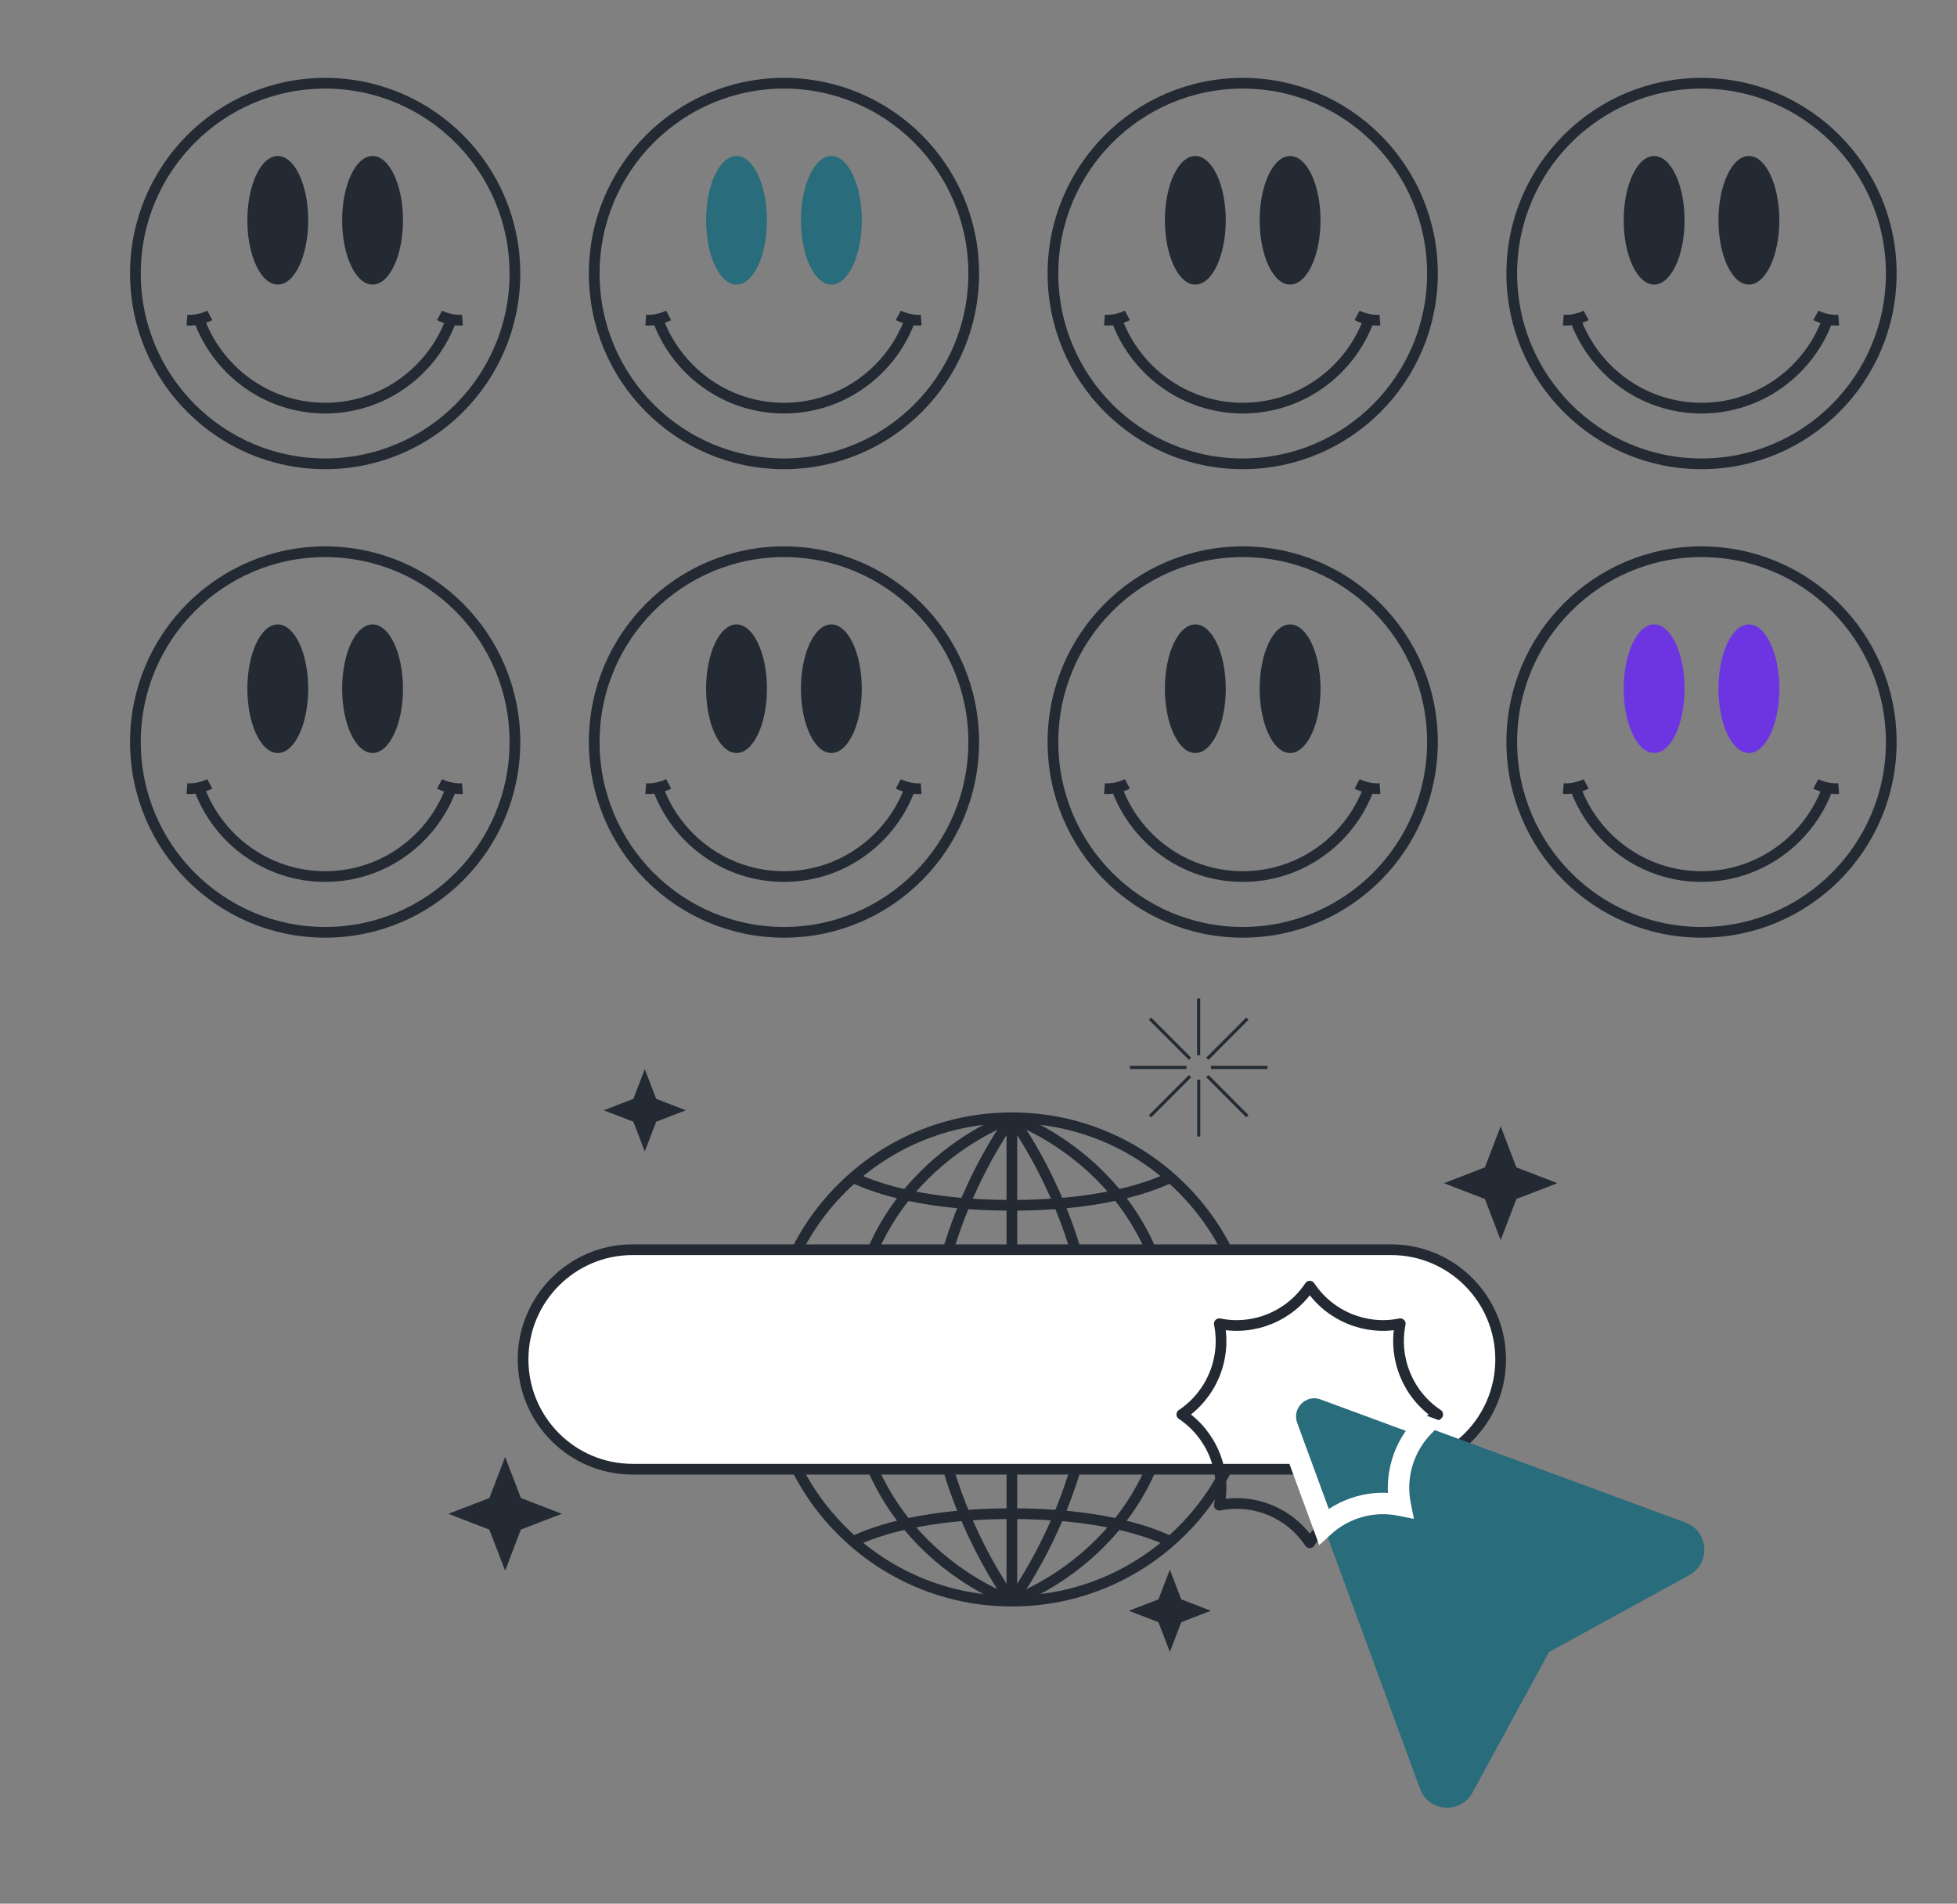 <svg width="548" height="533" viewBox="0 0 548 533" fill="none" xmlns="http://www.w3.org/2000/svg">
<rect x="0" y="0" width="548" height="533" fill="#808080" stroke="none"/>
<path d="M335.234 302.3V318.203H336.105V302.3C335.96 302.321 335.814 302.321 335.669 302.321C335.524 302.321 335.358 302.321 335.234 302.3Z" fill="#232A33"/>
<path d="M336.084 295.46V279.558H335.213V295.46C335.358 295.44 335.503 295.44 335.648 295.44C335.793 295.44 335.959 295.44 336.084 295.46Z" fill="#232A33"/>
<path d="M339.069 299.306H354.929V298.433H339.069C339.09 298.579 339.09 298.724 339.09 298.87C339.09 299.015 339.09 299.161 339.069 299.306Z" fill="#232A33"/>
<path d="M332.249 298.433H316.389V299.306H332.249C332.228 299.161 332.228 299.015 332.228 298.87C332.228 298.724 332.228 298.579 332.249 298.433Z" fill="#232A33"/>
<path d="M333.555 296.147L322.339 284.9L321.717 285.524L332.933 296.77C333.119 296.542 333.327 296.334 333.555 296.147Z" fill="#232A33"/>
<path d="M337.763 301.593L348.979 312.839L349.601 312.216L338.385 300.969C338.199 301.219 337.991 301.427 337.763 301.593Z" fill="#232A33"/>
<path d="M338.385 296.77L349.601 285.524L348.979 284.9L337.763 296.147C337.991 296.334 338.199 296.542 338.385 296.77Z" fill="#232A33"/>
<path d="M332.933 300.99L321.717 312.236L322.339 312.86L333.555 301.614C333.327 301.427 333.119 301.219 332.933 300.99Z" fill="#232A33"/>
<path d="M215.86 380.629H350.824" stroke="#232A33" stroke-width="3" stroke-miterlimit="10"/>
<path d="M283.342 312.964V448.294" stroke="#232A33" stroke-width="3" stroke-miterlimit="10"/>
<path d="M283.342 448.294C283.342 448.294 305.836 418.38 305.836 380.629C305.836 342.878 283.342 312.964 283.342 312.964" stroke="#232A33" stroke-width="3" stroke-miterlimit="10"/>
<path d="M283.342 448.294C320.611 448.294 350.824 417.999 350.824 380.629C350.824 343.258 320.611 312.964 283.342 312.964C246.073 312.964 215.86 343.258 215.86 380.629C215.86 417.999 246.073 448.294 283.342 448.294Z" stroke="#232A33" stroke-width="3" stroke-miterlimit="10"/>
<path d="M283.342 448.294C283.342 448.294 328.33 433.201 328.33 380.629C328.33 328.056 283.342 312.964 283.342 312.964" stroke="#232A33" stroke-width="3" stroke-miterlimit="10"/>
<path d="M283.342 448.294C283.342 448.294 260.848 418.38 260.848 380.629C260.848 342.878 283.342 312.964 283.342 312.964" stroke="#232A33" stroke-width="3" stroke-miterlimit="10"/>
<path d="M283.342 448.294C283.342 448.294 238.354 433.201 238.354 380.629C238.354 328.056 283.342 312.964 283.342 312.964" stroke="#232A33" stroke-width="3" stroke-miterlimit="10"/>
<path d="M222.992 410.938C230.206 407.84 249.508 401.229 283.342 401.229C317.197 401.229 336.498 407.819 343.692 410.938" stroke="#232A33" stroke-width="3" stroke-miterlimit="10"/>
<path d="M238.914 431.58C245.921 428.275 259.749 423.805 283.321 423.805C306.707 423.805 320.514 428.212 327.584 431.518" stroke="#232A33" stroke-width="3" stroke-miterlimit="10"/>
<path d="M222.992 350.32C230.206 353.417 249.508 360.028 283.342 360.028C317.197 360.028 336.498 353.438 343.692 350.32" stroke="#232A33" stroke-width="3" stroke-miterlimit="10"/>
<path d="M238.914 329.698C245.921 333.004 259.749 337.473 283.321 337.473C306.707 337.473 320.514 333.066 327.584 329.761" stroke="#232A33" stroke-width="3" stroke-miterlimit="10"/>
<path d="M389.551 349.904H177.112C160.195 349.904 146.471 363.666 146.471 380.629C146.471 397.592 160.195 411.354 177.112 411.354H389.572C406.489 411.354 420.213 397.592 420.213 380.629C420.213 363.666 406.489 349.904 389.551 349.904Z" fill="white" stroke="#232A33" stroke-width="3" stroke-miterlimit="10"/>
<path d="M420.214 315.354L424.629 326.85L436.094 331.278L424.629 335.706L420.214 347.202L415.798 335.706L404.333 331.278L415.798 326.85L420.214 315.354Z" fill="#232A33"/>
<path d="M141.454 407.903L145.849 419.419L157.334 423.847L145.849 428.254L141.454 439.771L137.017 428.275L125.552 423.847L137.038 419.419L141.454 407.903Z" fill="#232A33"/>
<path d="M327.584 439.479L330.776 447.795L339.069 450.996L330.776 454.197L327.584 462.513L324.391 454.197L316.098 450.996L324.391 447.795L327.584 439.479Z" fill="#232A33"/>
<path d="M180.554 299.348L183.747 307.663L192.039 310.864L183.747 314.066L180.554 322.381L177.361 314.066L169.068 310.864L177.361 307.663L180.554 299.348Z" fill="#232A33"/>
<path d="M360.423 399.421C358.039 392.935 364.341 386.616 370.81 389.007L421.52 407.695L471.94 426.279C478.47 428.691 479.133 437.671 473.038 441.018L433.772 462.534L412.315 501.906C408.977 508.018 400.021 507.352 397.616 500.804L379.082 450.248L360.423 399.421Z" fill="#296C7C"/>
<path d="M402.591 396.033C394.278 401.583 390.132 411.624 392.101 421.436C382.316 419.461 372.302 423.619 366.767 431.955C361.231 423.619 351.218 419.461 341.433 421.436C343.402 411.624 339.256 401.583 330.942 396.033C339.256 390.483 343.402 380.442 341.433 370.63C351.218 372.605 361.231 368.447 366.767 360.111C372.302 368.447 382.316 372.605 392.101 370.63C390.132 380.442 394.278 390.483 402.591 396.033Z" stroke="#232A33" stroke-width="3" stroke-miterlimit="10" stroke-linejoin="round"/>
<mask id="path-27-outside-1_282_320" maskUnits="userSpaceOnUse" x="355.908" y="384.49" width="49" height="49" fill="black">
<rect fill="white" x="355.908" y="384.49" width="49" height="49"/>
<path fill-rule="evenodd" clip-rule="evenodd" d="M398.677 399.276C393.031 405.035 390.471 413.314 392.101 421.436C384.318 419.865 376.39 422.174 370.687 427.379L360.423 399.421C358.039 392.935 364.341 386.616 370.81 389.007L398.677 399.276Z"/>
</mask>
<path fill-rule="evenodd" clip-rule="evenodd" d="M398.677 399.276C393.031 405.035 390.471 413.314 392.101 421.436C384.318 419.865 376.39 422.174 370.687 427.379L360.423 399.421C358.039 392.935 364.341 386.616 370.81 389.007L398.677 399.276Z" fill="#296C7C"/>
<path d="M398.677 399.276L400.819 401.377L404.065 398.065L399.714 396.461L398.677 399.276ZM392.101 421.436L391.508 424.377L395.93 425.269L395.042 420.846L392.101 421.436ZM370.687 427.379L367.87 428.413L369.41 432.606L372.709 429.595L370.687 427.379ZM360.423 399.421L363.239 398.387L363.239 398.386L360.423 399.421ZM370.81 389.007L369.77 391.82L369.772 391.821L370.81 389.007ZM396.534 397.176C390.203 403.635 387.331 412.918 389.16 422.026L395.042 420.846C393.61 413.71 395.859 406.436 400.819 401.377L396.534 397.176ZM392.695 418.495C383.957 416.732 375.062 419.325 368.664 425.164L372.709 429.595C377.719 425.023 384.679 422.998 391.508 424.377L392.695 418.495ZM373.503 426.346L363.239 398.387L357.607 400.455L367.87 428.413L373.503 426.346ZM363.239 398.386C361.731 394.283 365.722 390.325 369.77 391.82L371.85 386.193C362.96 382.907 354.347 391.588 357.607 400.456L363.239 398.386ZM369.772 391.821L397.639 402.091L399.714 396.461L371.847 386.192L369.772 391.821Z" fill="white" mask="url(#path-27-outside-1_282_320)"/>
<path d="M91.055 129.864C120.401 129.864 144.19 106.01 144.19 76.584C144.19 47.159 120.401 23.305 91.055 23.305C61.709 23.305 37.919 47.159 37.919 76.584C37.919 106.01 61.709 129.864 91.055 129.864Z" stroke="#232A33" stroke-width="3" stroke-miterlimit="10"/>
<path d="M126.547 88.974C121.426 103.692 107.453 114.273 91.054 114.273C74.656 114.273 60.682 103.692 55.562 88.974" stroke="#232A33" stroke-width="3" stroke-miterlimit="10"/>
<path d="M123.085 88.309C123.085 88.309 126.05 89.888 129.491 89.618" stroke="#232A33" stroke-width="3" stroke-miterlimit="10"/>
<path d="M58.754 88.309C58.754 88.309 55.79 89.888 52.348 89.618" stroke="#232A33" stroke-width="3" stroke-miterlimit="10"/>
<path d="M104.323 79.681C109.029 79.681 112.844 71.622 112.844 61.679C112.844 51.737 109.029 43.677 104.323 43.677C99.617 43.677 95.802 51.737 95.802 61.679C95.802 71.622 99.617 79.681 104.323 79.681Z" fill="#232A33"/>
<path d="M77.786 79.681C82.492 79.681 86.307 71.622 86.307 61.679C86.307 51.737 82.492 43.677 77.786 43.677C73.081 43.677 69.266 51.737 69.266 61.679C69.266 71.622 73.081 79.681 77.786 79.681Z" fill="#232A33"/>
<path d="M219.53 129.864C248.876 129.864 272.665 106.01 272.665 76.584C272.665 47.159 248.876 23.305 219.53 23.305C190.184 23.305 166.394 47.159 166.394 76.584C166.394 106.01 190.184 129.864 219.53 129.864Z" stroke="#232A33" stroke-width="3" stroke-miterlimit="10"/>
<path d="M255.022 88.974C249.902 103.692 235.928 114.273 219.53 114.273C203.131 114.273 189.157 103.692 184.037 88.974" stroke="#232A33" stroke-width="3" stroke-miterlimit="10"/>
<path d="M251.54 88.309C251.54 88.309 254.504 89.888 257.946 89.618" stroke="#232A33" stroke-width="3" stroke-miterlimit="10"/>
<path d="M187.229 88.309C187.229 88.309 184.265 89.888 180.823 89.618" stroke="#232A33" stroke-width="3" stroke-miterlimit="10"/>
<path d="M232.798 79.681C237.504 79.681 241.319 71.622 241.319 61.679C241.319 51.737 237.504 43.677 232.798 43.677C228.092 43.677 224.277 51.737 224.277 61.679C224.277 71.622 228.092 79.681 232.798 79.681Z" fill="#296C7C"/>
<path d="M206.24 79.681C210.946 79.681 214.761 71.622 214.761 61.679C214.761 51.737 210.946 43.677 206.24 43.677C201.535 43.677 197.72 51.737 197.72 61.679C197.72 71.622 201.535 79.681 206.24 79.681Z" fill="#296C7C"/>
<path d="M347.984 129.864C377.33 129.864 401.119 106.01 401.119 76.584C401.119 47.159 377.33 23.305 347.984 23.305C318.638 23.305 294.848 47.159 294.848 76.584C294.848 106.01 318.638 129.864 347.984 129.864Z" stroke="#232A33" stroke-width="3" stroke-miterlimit="10"/>
<path d="M383.497 88.974C378.377 103.692 364.403 114.273 348.005 114.273C331.606 114.273 317.632 103.692 312.512 88.974" stroke="#232A33" stroke-width="3" stroke-miterlimit="10"/>
<path d="M380.014 88.309C380.014 88.309 382.979 89.888 386.42 89.618" stroke="#232A33" stroke-width="3" stroke-miterlimit="10"/>
<path d="M315.684 88.309C315.684 88.309 312.719 89.888 309.277 89.618" stroke="#232A33" stroke-width="3" stroke-miterlimit="10"/>
<path d="M361.252 79.681C365.958 79.681 369.773 71.622 369.773 61.679C369.773 51.737 365.958 43.677 361.252 43.677C356.546 43.677 352.731 51.737 352.731 61.679C352.731 71.622 356.546 79.681 361.252 79.681Z" fill="#232A33"/>
<path d="M334.715 79.681C339.421 79.681 343.236 71.622 343.236 61.679C343.236 51.737 339.421 43.677 334.715 43.677C330.009 43.677 326.194 51.737 326.194 61.679C326.194 71.622 330.009 79.681 334.715 79.681Z" fill="#232A33"/>
<path d="M476.459 129.864C505.805 129.864 529.595 106.01 529.595 76.584C529.595 47.159 505.805 23.305 476.459 23.305C447.113 23.305 423.323 47.159 423.323 76.584C423.323 106.01 447.113 129.864 476.459 129.864Z" stroke="#232A33" stroke-width="3" stroke-miterlimit="10"/>
<path d="M511.952 88.974C506.831 103.692 492.858 114.273 476.459 114.273C460.06 114.273 446.087 103.692 440.966 88.974" stroke="#232A33" stroke-width="3" stroke-miterlimit="10"/>
<path d="M508.469 88.309C508.469 88.309 511.433 89.888 514.875 89.618" stroke="#232A33" stroke-width="3" stroke-miterlimit="10"/>
<path d="M444.159 88.309C444.159 88.309 441.194 89.888 437.752 89.618" stroke="#232A33" stroke-width="3" stroke-miterlimit="10"/>
<path d="M489.727 79.681C494.433 79.681 498.248 71.622 498.248 61.679C498.248 51.737 494.433 43.677 489.727 43.677C485.021 43.677 481.207 51.737 481.207 61.679C481.207 71.622 485.021 79.681 489.727 79.681Z" fill="#232A33"/>
<path d="M463.191 79.681C467.897 79.681 471.711 71.622 471.711 61.679C471.711 51.737 467.897 43.677 463.191 43.677C458.485 43.677 454.67 51.737 454.67 61.679C454.67 71.622 458.485 79.681 463.191 79.681Z" fill="#232A33"/>
<path d="M91.055 261.036C120.401 261.036 144.19 237.182 144.19 207.756C144.19 178.331 120.401 154.477 91.055 154.477C61.709 154.477 37.919 178.331 37.919 207.756C37.919 237.182 61.709 261.036 91.055 261.036Z" stroke="#232A33" stroke-width="3" stroke-miterlimit="10"/>
<path d="M126.547 220.125C121.426 234.843 107.453 245.424 91.054 245.424C74.656 245.424 60.682 234.843 55.562 220.125" stroke="#232A33" stroke-width="3" stroke-miterlimit="10"/>
<path d="M123.085 219.48C123.085 219.48 126.05 221.06 129.491 220.79" stroke="#232A33" stroke-width="3" stroke-miterlimit="10"/>
<path d="M58.754 219.48C58.754 219.48 55.79 221.06 52.348 220.79" stroke="#232A33" stroke-width="3" stroke-miterlimit="10"/>
<path d="M104.323 210.833C109.029 210.833 112.844 202.773 112.844 192.83C112.844 182.888 109.029 174.828 104.323 174.828C99.617 174.828 95.802 182.888 95.802 192.83C95.802 202.773 99.617 210.833 104.323 210.833Z" fill="#232A33"/>
<path d="M77.786 210.833C82.492 210.833 86.307 202.773 86.307 192.83C86.307 182.888 82.492 174.828 77.786 174.828C73.081 174.828 69.266 182.888 69.266 192.83C69.266 202.773 73.081 210.833 77.786 210.833Z" fill="#232A33"/>
<path d="M219.53 261.036C248.876 261.036 272.665 237.182 272.665 207.756C272.665 178.331 248.876 154.477 219.53 154.477C190.184 154.477 166.394 178.331 166.394 207.756C166.394 237.182 190.184 261.036 219.53 261.036Z" stroke="#232A33" stroke-width="3" stroke-miterlimit="10"/>
<path d="M255.022 220.125C249.902 234.843 235.928 245.424 219.53 245.424C203.131 245.424 189.157 234.843 184.037 220.125" stroke="#232A33" stroke-width="3" stroke-miterlimit="10"/>
<path d="M251.54 219.48C251.54 219.48 254.504 221.06 257.946 220.79" stroke="#232A33" stroke-width="3" stroke-miterlimit="10"/>
<path d="M187.229 219.48C187.229 219.48 184.265 221.06 180.823 220.79" stroke="#232A33" stroke-width="3" stroke-miterlimit="10"/>
<path d="M232.798 210.833C237.504 210.833 241.319 202.773 241.319 192.83C241.319 182.888 237.504 174.828 232.798 174.828C228.092 174.828 224.277 182.888 224.277 192.83C224.277 202.773 228.092 210.833 232.798 210.833Z" fill="#232A33"/>
<path d="M206.24 210.833C210.946 210.833 214.761 202.773 214.761 192.83C214.761 182.888 210.946 174.828 206.24 174.828C201.535 174.828 197.72 182.888 197.72 192.83C197.72 202.773 201.535 210.833 206.24 210.833Z" fill="#232A33"/>
<path d="M347.984 261.036C377.33 261.036 401.119 237.182 401.119 207.756C401.119 178.331 377.33 154.477 347.984 154.477C318.638 154.477 294.848 178.331 294.848 207.756C294.848 237.182 318.638 261.036 347.984 261.036Z" stroke="#232A33" stroke-width="3" stroke-miterlimit="10"/>
<path d="M383.497 220.125C378.377 234.843 364.403 245.424 348.005 245.424C331.606 245.424 317.632 234.843 312.512 220.125" stroke="#232A33" stroke-width="3" stroke-miterlimit="10"/>
<path d="M380.014 219.48C380.014 219.48 382.979 221.06 386.42 220.79" stroke="#232A33" stroke-width="3" stroke-miterlimit="10"/>
<path d="M315.684 219.48C315.684 219.48 312.719 221.06 309.277 220.79" stroke="#232A33" stroke-width="3" stroke-miterlimit="10"/>
<path d="M361.252 210.833C365.958 210.833 369.773 202.773 369.773 192.83C369.773 182.888 365.958 174.828 361.252 174.828C356.546 174.828 352.731 182.888 352.731 192.83C352.731 202.773 356.546 210.833 361.252 210.833Z" fill="#232A33"/>
<path d="M334.715 210.833C339.421 210.833 343.236 202.773 343.236 192.83C343.236 182.888 339.421 174.828 334.715 174.828C330.009 174.828 326.194 182.888 326.194 192.83C326.194 202.773 330.009 210.833 334.715 210.833Z" fill="#232A33"/>
<path d="M476.459 261.036C505.805 261.036 529.595 237.182 529.595 207.756C529.595 178.331 505.805 154.477 476.459 154.477C447.113 154.477 423.323 178.331 423.323 207.756C423.323 237.182 447.113 261.036 476.459 261.036Z" stroke="#232A33" stroke-width="3" stroke-miterlimit="10"/>
<path d="M511.952 220.125C506.831 234.843 492.858 245.424 476.459 245.424C460.06 245.424 446.087 234.843 440.966 220.125" stroke="#232A33" stroke-width="3" stroke-miterlimit="10"/>
<path d="M508.469 219.48C508.469 219.48 511.433 221.06 514.875 220.79" stroke="#232A33" stroke-width="3" stroke-miterlimit="10"/>
<path d="M444.159 219.48C444.159 219.48 441.194 221.06 437.752 220.79" stroke="#232A33" stroke-width="3" stroke-miterlimit="10"/>
<path d="M489.727 210.833C494.433 210.833 498.248 202.773 498.248 192.83C498.248 182.888 494.433 174.828 489.727 174.828C485.021 174.828 481.207 182.888 481.207 192.83C481.207 202.773 485.021 210.833 489.727 210.833Z" fill="#6C35E1"/>
<path d="M463.191 210.833C467.897 210.833 471.711 202.773 471.711 192.83C471.711 182.888 467.897 174.828 463.191 174.828C458.485 174.828 454.67 182.888 454.67 192.83C454.67 202.773 458.485 210.833 463.191 210.833Z" fill="#6C35E1"/>
</svg>

